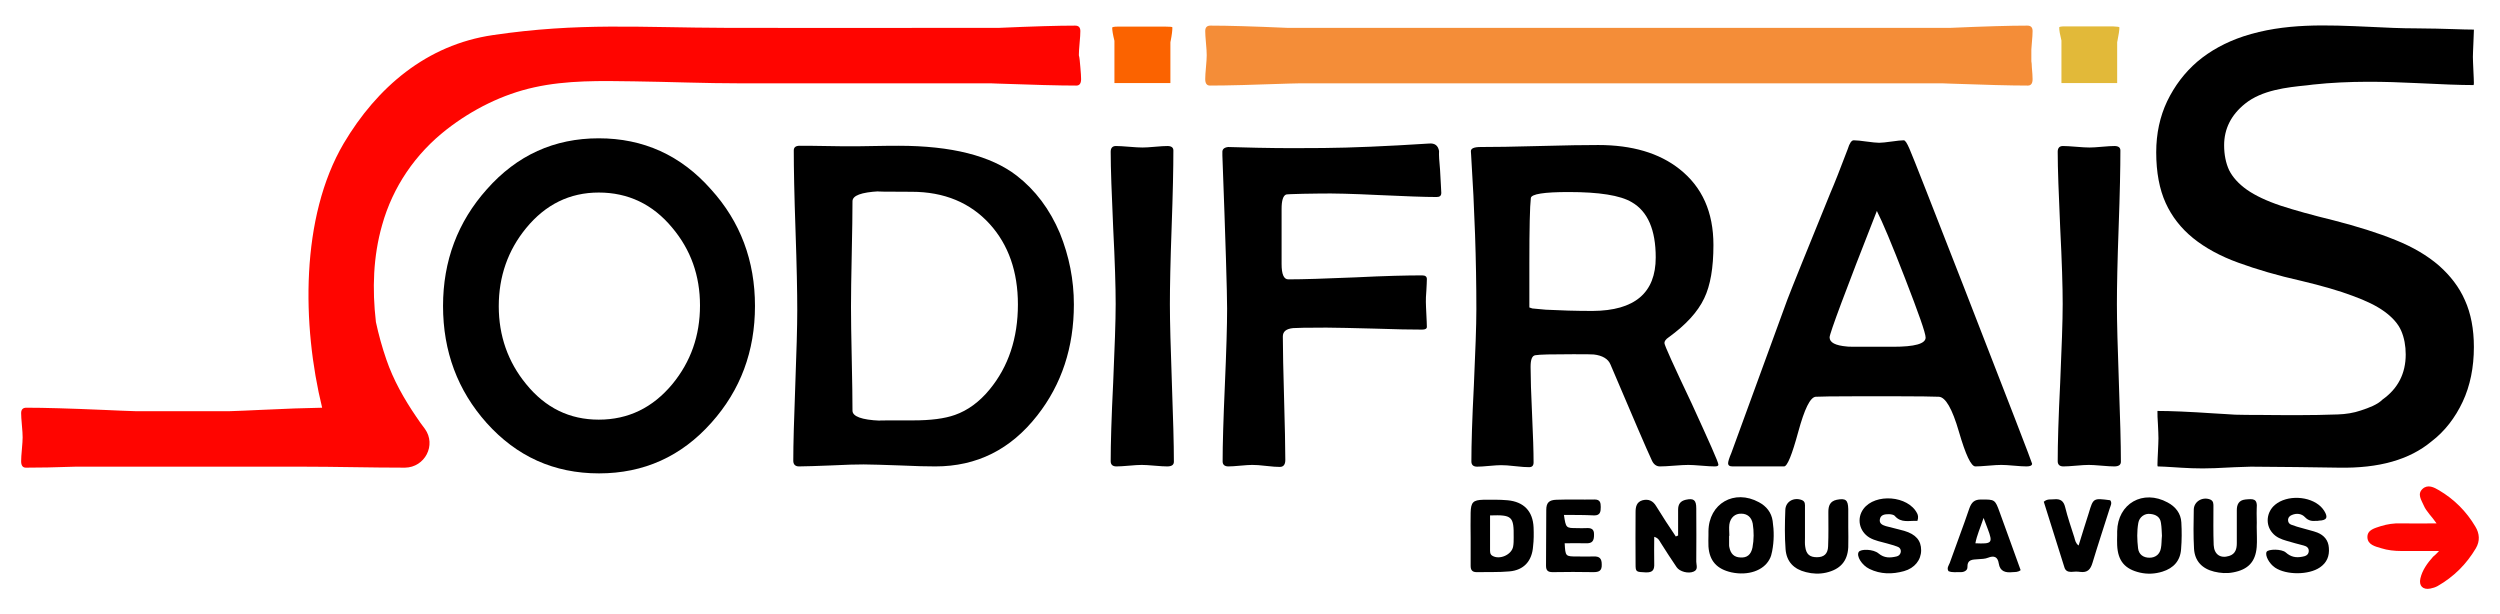 <?xml version="1.0" encoding="utf-8"?>
<!-- Generator: Adobe Illustrator 22.0.0, SVG Export Plug-In . SVG Version: 6.00 Build 0)  -->
<svg version="1.1" id="Calque_1" xmlns="http://www.w3.org/2000/svg" xmlns:xlink="http://www.w3.org/1999/xlink" x="0px" y="0px"
	 viewBox="0 0 1005 247" style="enable-background:new 0 0 1005 247;" xml:space="preserve">
<style type="text/css">
	.st0{fill:#231F20;}
	.st1{fill:#FF0500;}
	.st2{fill:#E2B939;}
	.st3{fill:#FB6300;}
	.st4{fill:#F48D38;}
</style>
<g>
	<path d="M303.5,123c0,18.2-5.8,33.8-17.5,46.9c-12.1,13.6-27.2,20.4-45.2,20.4c-18.1,0-33.1-6.8-45.2-20.3
		c-11.6-13-17.5-28.7-17.5-47c0-18.1,5.9-33.8,17.6-46.9c12.1-13.7,27.1-20.5,45-20.5c17.9,0,33,6.8,45.1,20.5
		C297.7,89.2,303.5,104.9,303.5,123z M281.4,122.8c0-12-3.7-22.4-11.2-31.3c-7.8-9.4-17.7-14.1-29.5-14.1
		c-11.7,0-21.4,4.8-29.2,14.3c-7.3,8.9-11,19.4-11,31.4c0,11.9,3.7,22.4,11,31.3c7.8,9.6,17.5,14.3,29.2,14.3
		c11.9,0,21.7-4.8,29.6-14.3C277.7,145.4,281.4,134.9,281.4,122.8z"/>
	<path d="M431.7,122.4c0,17.2-4.9,32.1-14.7,44.6c-10.7,13.7-24.3,20.5-41,20.5c-3.2,0-8-0.1-14.4-0.4c-6.4-0.2-11.2-0.4-14.4-0.4
		c-2.9,0-7.2,0.1-13,0.4c-5.8,0.2-10.1,0.4-13,0.4c-1.5,0-2.3-0.8-2.3-2.3c0-6.7,0.3-16.8,0.8-30.2c0.5-13.5,0.8-23.6,0.8-30.3
		c0-7.1-0.2-17.8-0.7-32.1c-0.5-14.3-0.7-25-0.7-32.1c0-1.3,0.8-1.9,2.4-1.9c2.3,0,5.6,0,10.2,0.1c4.5,0.1,7.9,0.1,10.2,0.1
		c2.1,0,5.3,0,9.6-0.1c4.3-0.1,7.5-0.1,9.7-0.1c21.3,0,37.1,4,47.5,12c7.5,5.8,13.3,13.5,17.4,23.2
		C429.8,103,431.7,112.5,431.7,122.4z M409.2,122.4c0-13.2-3.8-24-11.3-32.3c-7.8-8.6-18.3-13-31.4-13c-10.8,0-15.2-0.1-13.1-0.2
		c-7.2,0.4-10.7,1.7-10.7,4c0,4.7-0.1,11.8-0.3,21.2c-0.2,9.4-0.3,16.5-0.3,21.2c0,4.7,0.1,11.6,0.3,20.9c0.2,9.3,0.3,16.3,0.3,20.9
		c0,2.3,3.7,3.7,11,4c-1-0.1,3.5-0.1,13.4-0.1c7,0,12.6-0.7,16.8-2.2c5.1-1.8,9.8-5.2,13.9-10.2
		C405.4,147.4,409.2,135.9,409.2,122.4z"/>
	<path d="M471.9,185.6c0,1.3-0.9,1.9-2.7,1.9c-1.1,0-2.8-0.1-5.1-0.3c-2.3-0.2-4-0.3-5.1-0.3c-1.2,0-2.9,0.1-5.1,0.3
		c-2.3,0.2-4,0.3-5.1,0.3c-1.5,0-2.3-0.7-2.3-2.1c0-7,0.3-17.5,1-31.6c0.6-14.1,1-24.6,1-31.6c0-6.8-0.3-17-1-30.6
		c-0.6-13.6-1-23.8-1-30.6c0-1.5,0.7-2.3,2.1-2.3c1.2,0,2.9,0.1,5.3,0.3c2.4,0.2,4.2,0.3,5.4,0.3c1.1,0,2.8-0.1,5-0.3
		c2.2-0.2,3.9-0.3,5-0.3c1.6,0,2.4,0.6,2.4,1.8c0,6.9-0.2,17.1-0.7,30.9c-0.5,13.7-0.7,24-0.7,30.9c0,7,0.3,17.6,0.8,31.7
		C471.6,168,471.9,178.6,471.9,185.6z"/>
	<path d="M579.4,77.5c0,1.2-0.6,1.7-1.9,1.7c-4.8,0-12.6-0.3-23.5-0.8c-10.2-0.5-18-0.7-23.5-0.6l-6.7,0.1c-4.3,0.1-6.6,0.2-6.8,0.3
		c-1.2,0.5-1.8,2.4-1.8,5.8v22.1c0,4.2,0.9,6.2,2.7,6.2c5.9,0,14.9-0.3,26.9-0.8c12-0.6,20.9-0.8,26.9-0.8c1.3,0,1.9,0.5,1.9,1.5
		c0,1-0.1,2.6-0.2,4.6c-0.2,2.1-0.2,3.6-0.2,4.6c0,1.1,0.1,2.8,0.2,5c0.1,2.2,0.2,3.9,0.2,5c0,0.7-0.6,1.1-1.9,1.1
		c-4.2,0-10.6-0.1-19.2-0.4c-8.6-0.2-15.1-0.4-19.3-0.4c-7.9,0-12.4,0.1-13.4,0.2c-2.8,0.3-4.1,1.4-4.1,3.4c0,5.5,0.2,13.8,0.5,24.8
		c0.3,11,0.5,19.3,0.5,24.8c0,1.8-0.7,2.8-2.2,2.8c-1.2,0-3-0.1-5.5-0.4c-2.4-0.3-4.3-0.4-5.6-0.4c-1,0-2.6,0.1-4.8,0.3
		c-2.1,0.2-3.7,0.3-4.8,0.3c-1.5,0-2.3-0.7-2.3-2c0-6.8,0.3-17,0.9-30.7c0.6-13.7,0.9-23.9,0.9-30.7c0-6.3-0.6-26.8-1.9-61.6v-1.2
		c-0.1-1.3,0.7-2,2.3-2.2c0.5,0,4.4,0.1,11.7,0.3c9.6,0.2,18.5,0.2,26.7,0.1c11.1-0.1,25.2-0.7,42.4-1.8c2.3-0.2,3.6,0.8,4,3
		c-0.1,1.7,0.1,4.2,0.4,7.5C579.1,73,579.4,76.1,579.4,77.5z"/>
	<path d="M690.8,186.8c0,0.5-0.5,0.7-1.5,0.7c-1.2,0-2.9-0.1-5.3-0.3s-4.2-0.3-5.3-0.3c-1.3,0-3.2,0.1-5.7,0.3
		c-2.5,0.2-4.5,0.3-5.7,0.3c-1.4,0-2.5-0.8-3.2-2.3c-2-4.2-7.5-17.1-16.7-38.7c-0.9-2.2-3.2-3.6-6.7-4c-0.8-0.1-3.6-0.1-8.4-0.1
		c-8.5,0-13.5,0.1-15.1,0.4c-1.3,0.2-1.9,1.7-1.9,4.7c0,4.3,0.2,10.7,0.6,19.2c0.4,8.5,0.6,14.9,0.6,19.2c0,1.3-0.6,1.9-1.8,1.9
		c-1.2,0-3.1-0.1-5.6-0.4c-2.5-0.3-4.4-0.4-5.7-0.4c-1,0-2.6,0.1-4.8,0.3c-2.1,0.2-3.7,0.3-4.8,0.3c-1.5,0-2.3-0.7-2.3-2.1
		c0-6.8,0.3-17,1-30.6c0.6-13.6,1-23.8,1-30.6c0-19.4-0.7-40-2.1-61.9l-0.1-1.5c-0.1-1.2,1.2-1.8,3.9-1.8c5.3,0,13.2-0.1,23.7-0.4
		c10.5-0.3,18.4-0.4,23.6-0.4c13.6,0,24.5,3.2,32.7,9.7c9.1,7.2,13.6,17.3,13.6,30.5c0,9.1-1.2,16.2-3.7,21.4
		c-2.6,5.5-7.4,10.7-14.3,15.7c-1.2,0.8-1.7,1.6-1.7,2.3c0,0.9,3.7,9,11,24.4C687.1,177.6,690.8,185.8,690.8,186.8z M665.6,103.5
		c0-11.1-3.2-18.5-9.6-22.2c-4.7-2.8-13.2-4.1-25.4-4.1c-9.9,0-15,0.8-15.2,2.4c-0.4,3.3-0.6,12.2-0.6,26.5v17.5
		c0.2,0.1,0.6,0.2,1.2,0.4c1.1,0.1,2.9,0.3,5.4,0.5c5.8,0.3,12.1,0.5,18.8,0.5C657.2,124.9,665.6,117.7,665.6,103.5z"/>
	<path d="M816.9,186.4c0,0.7-0.7,1.1-2.2,1.1c-1.2,0-2.9-0.1-5.1-0.3c-2.2-0.2-3.9-0.3-5.1-0.3c-1.2,0-2.9,0.1-5.2,0.3
		s-4.1,0.3-5.2,0.3c-1.7,0-3.9-4.6-6.6-13.9c-2.7-9.3-5.4-14-8.1-14.1c-2.3-0.1-8.2-0.2-17.7-0.2h-14.5c-10.1,0-15.9,0.1-17.3,0.2
		c-2.2,0.2-4.5,4.9-7,14.1c-2.5,9.2-4.4,13.9-5.7,13.9h-20.7c-1.2,0-1.8-0.4-1.8-1.3c0-0.6,0.4-2,1.3-4.1l22.5-61.6
		c1.9-5,7.7-19.3,17.3-42.9c1.7-3.9,4-9.8,7-17.7c0.7-2.3,1.5-3.5,2.4-3.5c1.2,0,2.9,0.2,5.1,0.5c2.3,0.3,4,0.5,5.1,0.5
		c1.1,0,2.8-0.2,5-0.5c2.2-0.3,3.9-0.5,4.9-0.5c0.6,0,1.3,1.1,2.3,3.4c1.5,3.4,8.7,21.9,21.8,55.4
		C807.7,162.2,816.9,186,816.9,186.4z M774.1,135.7c0-1.8-2.8-9.7-8.3-23.9c-5.3-13.7-9.1-22.7-11.3-27c-12.7,32.3-19,49.3-19,50.8
		c0,2.1,2.3,3.3,7,3.7c0.2,0.1,3.2,0.1,9,0.1h9.5C769.7,139.4,774.1,138.2,774.1,135.7z"/>
	<path d="M852.6,185.6c0,1.3-0.9,1.9-2.7,1.9c-1.1,0-2.8-0.1-5.1-0.3c-2.3-0.2-4-0.3-5.1-0.3c-1.2,0-2.9,0.1-5.1,0.3
		c-2.3,0.2-4,0.3-5.1,0.3c-1.5,0-2.3-0.7-2.3-2.1c0-7,0.3-17.5,1-31.6c0.6-14.1,1-24.6,1-31.6c0-6.8-0.3-17-1-30.6
		c-0.6-13.6-1-23.8-1-30.6c0-1.5,0.7-2.3,2.1-2.3c1.2,0,2.9,0.1,5.3,0.3c2.4,0.2,4.2,0.3,5.4,0.3c1.1,0,2.8-0.1,5-0.3
		c2.2-0.2,3.9-0.3,5-0.3c1.6,0,2.4,0.6,2.4,1.8c0,6.9-0.2,17.1-0.7,30.9c-0.5,13.7-0.7,24-0.7,30.9c0,7,0.3,17.6,0.8,31.7
		C852.3,168,852.6,178.6,852.6,185.6z"/>
	<path d="M990,161.5c3-6.4,4.5-13.8,4.5-22c0-7.2-1.2-13.5-3.6-18.8c-2.3-5.3-5.9-9.9-10.4-13.9c-4.6-4-10.5-7.5-17.5-10.3
		c-7.1-2.9-15.5-5.5-24.8-7.9c-8.6-2.1-15.8-4.1-21.3-5.9c-5.7-1.9-10.3-4.1-13.6-6.4c-3.4-2.4-5.8-5.1-7.2-7.9c-1.3-2.8-2-6.2-2-10
		c0-6.6,2.8-12.2,8.4-16.7c6.8-5.5,16.8-6.6,24.9-7.4c0.8-0.1,1.6-0.2,2.4-0.3c14.8-1.6,29.3-1.2,41.6-0.6c10,0.5,17.7,0.8,23,0.8
		c0-0.2,0.1-0.4,0.1-0.8c0-1.1-0.1-2.7-0.2-5.1c-0.1-2.5-0.2-4.2-0.2-5.4c0-1.2,0.1-2.9,0.2-5.5c0.1-2.5,0.2-4.1,0.2-5.1
		c0-0.2,0-0.3,0-0.4c-2.3,0-5.1-0.1-8.3-0.2c-4.1-0.1-9.1-0.3-14.9-0.3c-6.2,0-12.4-0.3-18.4-0.6c-17.7-0.8-34.5-1.6-51,3.8
		c-7.2,2.4-13.4,5.8-18.6,10.2c-5.1,4.4-9.1,9.7-12.1,15.9c-2.9,6.1-4.4,13-4.4,20.5c0,8.1,1.3,14.9,3.8,20.4
		c2.5,5.5,6.2,10.2,11,14.1c4.8,3.9,11,7.3,18.2,9.9c7.4,2.7,15.9,5.2,25.3,7.3c8.4,2,15.3,4,20.6,6c5.5,2,9.6,4,12.8,6.3
		c3.3,2.4,5.6,5,6.8,7.8c1.2,2.8,1.8,6,1.8,9.5c0,7.6-3.1,13.7-9.3,18.1c-2.1,2.1-5.4,3.3-8.7,4.4c-2.9,1-6.1,1.5-9.3,1.6
		c-10.6,0.4-21.4,0.3-31.8,0.2c-3.2,0-6.4,0-9.5-0.1c-2.6-0.2-5.3-0.3-8.2-0.5c-10.4-0.7-17.9-1-23-1c0,0.1,0,0.2,0,0.4
		c0,0.9,0,2.5,0.2,5.1c0.1,2.3,0.2,4.1,0.2,5.5c0,1.3-0.1,3.1-0.2,5.4c-0.1,2.1-0.2,3.9-0.2,5.1c0,0.4,0,0.6,0.1,0.8
		c1.8,0,3.7,0.2,6,0.3c4.6,0.3,10.2,0.7,17,0.4c5.6-0.3,10.5-0.5,14.5-0.6c12.3,0.1,24.7,0.2,35.3,0.4c16.2,0.3,28.4-3.2,37.2-10.5
		C982.8,173.4,987,167.9,990,161.5z"/>
	<path class="st1" d="M434.3,27c0.2,2.2,0.3,3.8,0.3,4.8c0,1.7-0.6,2.6-1.9,2.6c-7,0-17.6-0.3-31.7-0.8c-1.5-0.1-2.9-0.1-4.3-0.1
		h-98.9c-14.3,0-28.6-0.6-42.9-0.8c-13.4-0.2-27-0.5-40.1,2.4c-12.8,2.8-24.9,8.9-35.2,16.9c-12.6,9.8-21.7,23.1-26,38.5
		c-3.6,12.6-4,25.8-2.5,38.8v0.1c1.1,5.1,2.5,10.2,4.2,15.1c2.8,8.2,7.1,15.8,12,23c1.1,1.7,2.3,3.3,3.5,4.9c4.7,6.5,0,15.5-8,15.6
		c-14,0-28-0.4-41.9-0.4H30.5c-8.4,0.3-15.1,0.4-20.1,0.4c-1.3,0-1.9-0.9-1.9-2.6c0-1.1,0.1-2.7,0.3-4.8c0.2-2.2,0.3-3.8,0.3-4.8
		c0-1.1-0.1-2.8-0.3-4.9c-0.2-2.2-0.3-3.8-0.3-4.8c0-1.5,0.7-2.2,2.1-2.2c7,0,17.5,0.3,31.5,0.9c4.5,0.2,8.7,0.4,12.5,0.5h37.6
		c3.7-0.1,7.7-0.3,12.1-0.5c10.4-0.5,18.8-0.8,25.2-0.9c-8.1-33.1-8.8-76.6,8.7-106.3c13.3-22.4,33.2-39.6,60-43.5
		c34.6-5.1,59.1-3,94-2.9c31.6,0.1,63.2,0,94.9,0h14.5c13.6-0.6,23.8-0.9,30.6-0.9c1.4,0,2.1,0.7,2.1,2.2c0,1.1-0.1,2.7-0.3,4.8
		c-0.2,2.2-0.3,3.8-0.3,4.9C434,23.2,434.1,24.8,434.3,27z"/>
	<path class="st2" d="M852,11c0,1.2-0.3,3-0.8,5.5c-0.1,0.3-0.1,0.5-0.1,0.7v16.2h-22.4V16.3c-0.6-2.4-0.9-4.1-0.9-5.3
		c0-0.2,0.7-0.4,2.2-0.4c1.1,0,2.7,0,4.8,0c2.2,0,3.8,0,4.9,0c1.1,0,2.7,0,4.8,0s3.8,0,4.8,0C851.2,10.7,852,10.8,852,11z"/>
	<path class="st3" d="M471.3,11c0,1.2-0.2,3-0.7,5.5c-0.1,0.3-0.1,0.5-0.1,0.7v16.2H448V16.4c-0.6-2.4-0.9-4.2-0.9-5.3
		c0-0.2,0.7-0.4,2.2-0.4c1.1,0,2.7,0,4.8,0c2.2,0,3.8,0,4.9,0c1.1,0,2.7,0,4.8,0c2.2,0,3.8,0,4.8,0C470.5,10.7,471.3,10.8,471.3,11z
		"/>
	<path class="st0" d="M957.7,115.2C957.7,115.2,957.6,115.1,957.7,115.2c-0.1-0.1-0.2-0.2-0.2-0.2
		C957.5,115,957.6,115.1,957.7,115.2z"/>
	<g>
		<path class="st1" d="M980.5,221.5c-5.7,0-10.5,0-15.2,0c-2.7,0-5.5-0.3-8-1.1c-2.4-0.7-5.5-1.4-5.6-4.4c-0.1-3.1,3.1-3.7,5.4-4.5
			c2.6-0.8,5.3-1.2,8-1.1c4.5,0.1,9.1,0,14.4,0c-1.9-2.8-4.1-4.7-5.2-7.3c-0.9-2.1-2.7-4.5-0.4-6.6c2.1-1.9,4.6-0.6,6.6,0.6
			c6.1,3.6,11,8.5,14.6,14.6c1.7,2.8,1.9,5.8,0.2,8.7c-3.8,6.4-8.9,11.5-15.4,15.2c-0.9,0.5-1.9,0.8-2.9,1c-3,0.6-4.7-1.1-4-4.1
			c0.8-3.4,2.8-6.1,5.1-8.7C978.7,223.3,979.3,222.8,980.5,221.5z"/>
		<path d="M674.6,215.3c0-3.5,0-7,0-10.4c0-2.2,0.9-3.5,3.1-4c3.2-0.7,4.2,0.1,4.2,3.5c0,7.1,0.1,14.3,0,21.4c0,1.4,0.9,3.2-1.1,4
			c-2.1,0.9-5.6,0-6.8-1.8c-2.2-3.2-4.3-6.5-6.4-9.8c-0.5-0.8-0.9-1.9-2.6-2.4c0,3.7-0.1,7.2,0,10.7c0.1,2.5-0.5,3.7-3.4,3.6
			c-3.9-0.2-4.1-0.1-4.1-3.3c-0.1-7,0-13.9,0-20.9c0-2.2,0.4-4.1,2.8-4.8c2.4-0.6,4.2,0.2,5.5,2.4c2.5,4.1,5.2,8.2,7.9,12.2
			C673.9,215.5,674.2,215.4,674.6,215.3z"/>
		<path d="M907.2,211.8c0,2.7,0.2,5.5,0,8.1c-0.5,6-3.5,9.1-9.5,10.2c-2.6,0.5-5.1,0.3-7.6-0.3c-4.9-1.2-7.8-4.3-8.1-9.2
			c-0.3-5.3-0.2-10.5-0.1-15.8c0.1-3.3,3.6-5.2,6.6-4c1.4,0.6,1.3,1.8,1.3,3c0,5.1-0.1,10.2,0.1,15.3c0.2,3.8,2.7,5.5,6.2,4.4
			c2.6-0.8,3.1-2.9,3.1-5.2c0-4.4,0-8.8,0-13.2c0-2.3,0.8-4,3.4-4.3c3.2-0.3,5-0.5,4.6,3.7C907.1,207.1,907.3,209.5,907.2,211.8
			C907.3,211.8,907.2,211.8,907.2,211.8z"/>
		<path d="M743,211.8c0,2.7,0.1,5.4,0,8.2c-0.3,5.7-3.3,8.9-8.9,10.2c-2.7,0.6-5.4,0.5-8.1-0.2c-4.9-1.2-7.8-4.2-8.2-9.2
			c-0.4-5.2-0.3-10.5-0.1-15.8c0.1-3.4,3.4-5.2,6.6-4c1.5,0.6,1.3,1.8,1.3,3c0,4.1,0,8.2,0,12.2c0,1.2-0.1,2.4,0.1,3.6
			c0.4,3,1.8,4.2,4.7,4.2c2.8,0,4.4-1.3,4.5-4.4c0.2-4.6,0.1-9.2,0.1-13.8c0-2.4,0.6-4.3,3.4-4.9c3.6-0.7,4.5,0.1,4.6,3.7
			C743,207,743,209.4,743,211.8C743,211.8,743,211.8,743,211.8z"/>
		<path d="M770.8,209.4c-3.3-0.2-6.5,1-9.1-2c-0.4-0.5-1.6-0.7-2.4-0.7c-1.6,0-3.3,0.2-3.6,2.1c-0.3,1.7,1.1,2.3,2.4,2.7
			c2.5,0.7,5,1.2,7.4,1.9c4.7,1.4,6.8,3.9,6.8,7.8c0,3.9-2.6,7.2-6.9,8.4c-4.7,1.3-9.4,1.3-13.9-0.9c-3.1-1.5-5.3-5.2-4.3-6.8
			c0.8-1.3,5.9-1.2,8,0.6c2.3,1.9,4.6,1.8,7.2,1.2c0.9-0.2,1.5-0.8,1.7-1.7c0.2-1.2-0.5-2-1.5-2.3c-1.3-0.5-2.6-0.8-3.9-1.2
			c-2.4-0.7-5-1.1-7.2-2.4c-4.1-2.5-5.2-7.7-2.4-11.5c4.7-6.4,18-5.4,21.6,1.8C771,207,771.3,207.9,770.8,209.4z"/>
		<path d="M930.8,209.4c-1.3,0.1-2.8,0-4.2-1.5c-1.3-1.4-3.3-1.7-5.2-0.9c-0.8,0.3-1.5,0.9-1.6,1.8c-0.1,1,0.4,1.8,1.2,2.1
			c1.6,0.6,3.2,1.1,4.8,1.5c1.9,0.6,4,1,5.8,1.7c2.7,1.1,4.4,3.1,4.6,6.1c0.3,3.3-0.8,6-3.6,7.9c-4.5,3.1-13.5,3.1-18,0.1
			c-2.4-1.6-4.2-5-3.4-6.4c0.7-1.1,6-1.2,7.7,0.3c2,1.8,4.1,2.2,6.6,1.7c1.2-0.2,2.4-0.6,2.6-2c0.2-1.5-0.8-2.2-2-2.5
			c-2.3-0.6-4.6-1.2-6.9-1.9c-2.1-0.6-4.2-1.4-5.7-3.2c-2.9-3.3-2.4-8.4,1.1-11.3c4.8-4,13.9-3.6,18.4,0.8c0.5,0.5,0.9,1,1.3,1.6
			c1.7,2.7,1.1,3.9-2.1,4C931.9,209.4,931.6,209.4,930.8,209.4z"/>
		<path d="M628.7,207c0.8,5.3,0.8,5.3,5.3,5.3c1.2,0,2.4,0.1,3.6,0c1.9-0.1,3.3,0.2,3.2,2.7c0,2.3-0.6,3.5-3.2,3.4
			c-2.9-0.1-5.7,0-8.6,0c0.3,5.3,0.3,5.3,5,5.3c2.2,0,4.4,0.1,6.6,0c2.4-0.1,3.3,0.8,3.3,3.2c0.1,2.6-1.1,3.1-3.4,3.1
			c-5.4-0.1-10.9-0.1-16.3,0c-1.9,0-2.7-0.6-2.7-2.6c0.1-7.5,0-14.9,0.1-22.4c0-2.9,1.1-4,4.1-4.1c5.1-0.2,10.2,0,15.3-0.1
			c2.2,0,2.5,1.2,2.5,3c0,1.9-0.2,3.4-2.6,3.4C636.9,207,633,207,628.7,207z"/>
		<path d="M835.6,219.3c1.4-4.5,2.7-8.8,4.1-13.1c1.8-6,1.8-6,8.6-5.1c0.9,1.1,0.1,2.3-0.2,3.3c-2.3,7.3-4.7,14.5-6.9,21.8
			c-0.8,2.7-2,4.1-5,3.7c-1.2-0.2-2.4-0.1-3.6,0c-1.4,0-2.3-0.5-2.7-1.8c-2.8-8.9-5.6-17.7-8.3-26.4c1.5-1.3,2.9-0.8,4.3-1
			c2.4-0.2,3.7,0.7,4.3,3.2c1,4.1,2.4,8.1,3.7,12.2C834.2,217.2,834.4,218.4,835.6,219.3z"/>
		<path d="M616.5,212c-0.3-6.5-3.9-10.3-10.5-10.9c-3.2-0.3-6.5-0.2-9.7-0.2c-4.1,0.1-5,1-5.1,5.2c-0.1,3.4,0,6.8,0,10.2
			c0,3.7,0,7.5,0,11.2c0,1.7,0.7,2.5,2.4,2.5c4.4-0.1,8.9,0.1,13.2-0.3c5.8-0.5,9.1-4.2,9.5-10.1C616.6,217.1,616.6,214.6,616.5,212
			z M608.5,216.1c0,1.2,0,2.4-0.2,3.5c-0.5,3.4-5.5,5.6-8.4,3.8c-1-0.6-0.9-1.7-0.9-2.7c0-4.4,0-8.7,0-13.5
			C607.9,206.9,608.6,207.6,608.5,216.1z"/>
		<path d="M876.9,210c-0.2-3.6-2.3-6.3-5.5-8c-9.9-5.4-20.1,0.4-20.3,11.6c0,0.5,0,1,0,1.5c0,0,0,0,0,0c0,1.4-0.1,2.7,0,4.1
			c0.3,6.3,3.1,9.6,9.2,11c3.1,0.7,6.1,0.5,9-0.4c4.5-1.4,7.2-4.4,7.5-9.1C877.1,217.1,877.1,213.5,876.9,210z M868.7,220.3
			c-0.4,2.5-2.2,3.9-4.6,3.9c-2.5,0-4.3-1.3-4.6-3.8c-0.4-3.4-0.5-6.8,0.1-10.2c0.4-2.3,2.5-3.9,4.8-3.6c2.2,0.2,4,1.2,4.3,3.6
			c0.3,1.8,0.3,3.7,0.4,5.2C868.9,217.3,869,218.8,868.7,220.3z"/>
		<path d="M712.6,209.4c-0.5-3.4-2.5-5.9-5.5-7.5c-9.9-5.4-20.2,0.5-20.3,11.7c0,0.5,0,1,0,1.5c0,0,0,0,0,0c0,1.5-0.1,3.1,0,4.6
			c0.4,5.8,3.4,9.1,9.3,10.4c6.6,1.4,12.8-0.7,15.2-5.2c0.6-1,0.9-2.2,1.1-3.3C713.2,217.5,713.2,213.5,712.6,209.4z M704.5,220.1
			c-0.6,2.9-2.2,4.2-4.9,4c-2.5-0.1-3.9-1.5-4.4-4.1c-0.1-0.3-0.1-0.7-0.1-1c0-1.2,0-2.4,0-3.6c0,0,0,0,0.1,0c0-1.5-0.2-3.1,0-4.6
			c0.4-2.7,2.3-4.4,4.8-4.3c2.4,0,4.1,1.4,4.6,4C705.1,213.7,705.1,216.9,704.5,220.1z"/>
		<path d="M803.9,206c-1.9-5.3-2-5.2-7.5-5.2c-2.7,0-3.8,1.1-4.7,3.5c-2.5,7.4-5.3,14.6-7.9,22c-0.4,1-1.3,2.1-0.5,3.3
			c1.6,0.7,3.3,0.3,5,0.4c1.3,0,2.6-0.7,2.6-1.9c-0.1-3.4,2.2-3.1,4.3-3.3c1.3-0.1,2.8-0.1,4-0.6c2.5-1,3.9-0.3,4.3,2.3
			c0.5,3.3,2.8,3.8,5.6,3.5c1-0.1,2,0.1,3.2-0.8C809.5,221.6,806.8,213.8,803.9,206z M794.1,218.4c0.6-3.2,1.9-6,3.3-10.2
			c0.9,2.3,1.3,3.4,1.7,4.5C801.2,218.3,800.8,218.7,794.1,218.4z"/>
	</g>
	<path class="st4" d="M816.8,27c0.2,2.2,0.3,3.8,0.3,4.8c0,1.7-0.6,2.6-1.9,2.6c-7,0-17.6-0.3-31.7-0.8c-1.5-0.1-2.9-0.1-4.3-0.1
		H522.4c-1.4,0-2.8,0.1-4.3,0.1c-14.1,0.5-24.7,0.8-31.7,0.8c-1.3,0-1.9-0.9-1.9-2.6c0-1.1,0.1-2.7,0.3-4.8c0.2-2.2,0.3-3.8,0.3-4.8
		c0-1.1-0.1-2.8-0.3-4.9c-0.2-2.2-0.3-3.8-0.3-4.8c0-1.5,0.7-2.2,2.1-2.2c6.9,0,17.2,0.3,30.9,0.9h266.6c13.7-0.6,24-0.9,30.9-0.9
		c1.4,0,2.1,0.7,2.1,2.2c0,1.1-0.1,2.7-0.3,4.8c-0.1,1-0.1,1.8-0.2,2.6v4.7C816.7,25.2,816.8,26,816.8,27z"/>
</g>
</svg>
